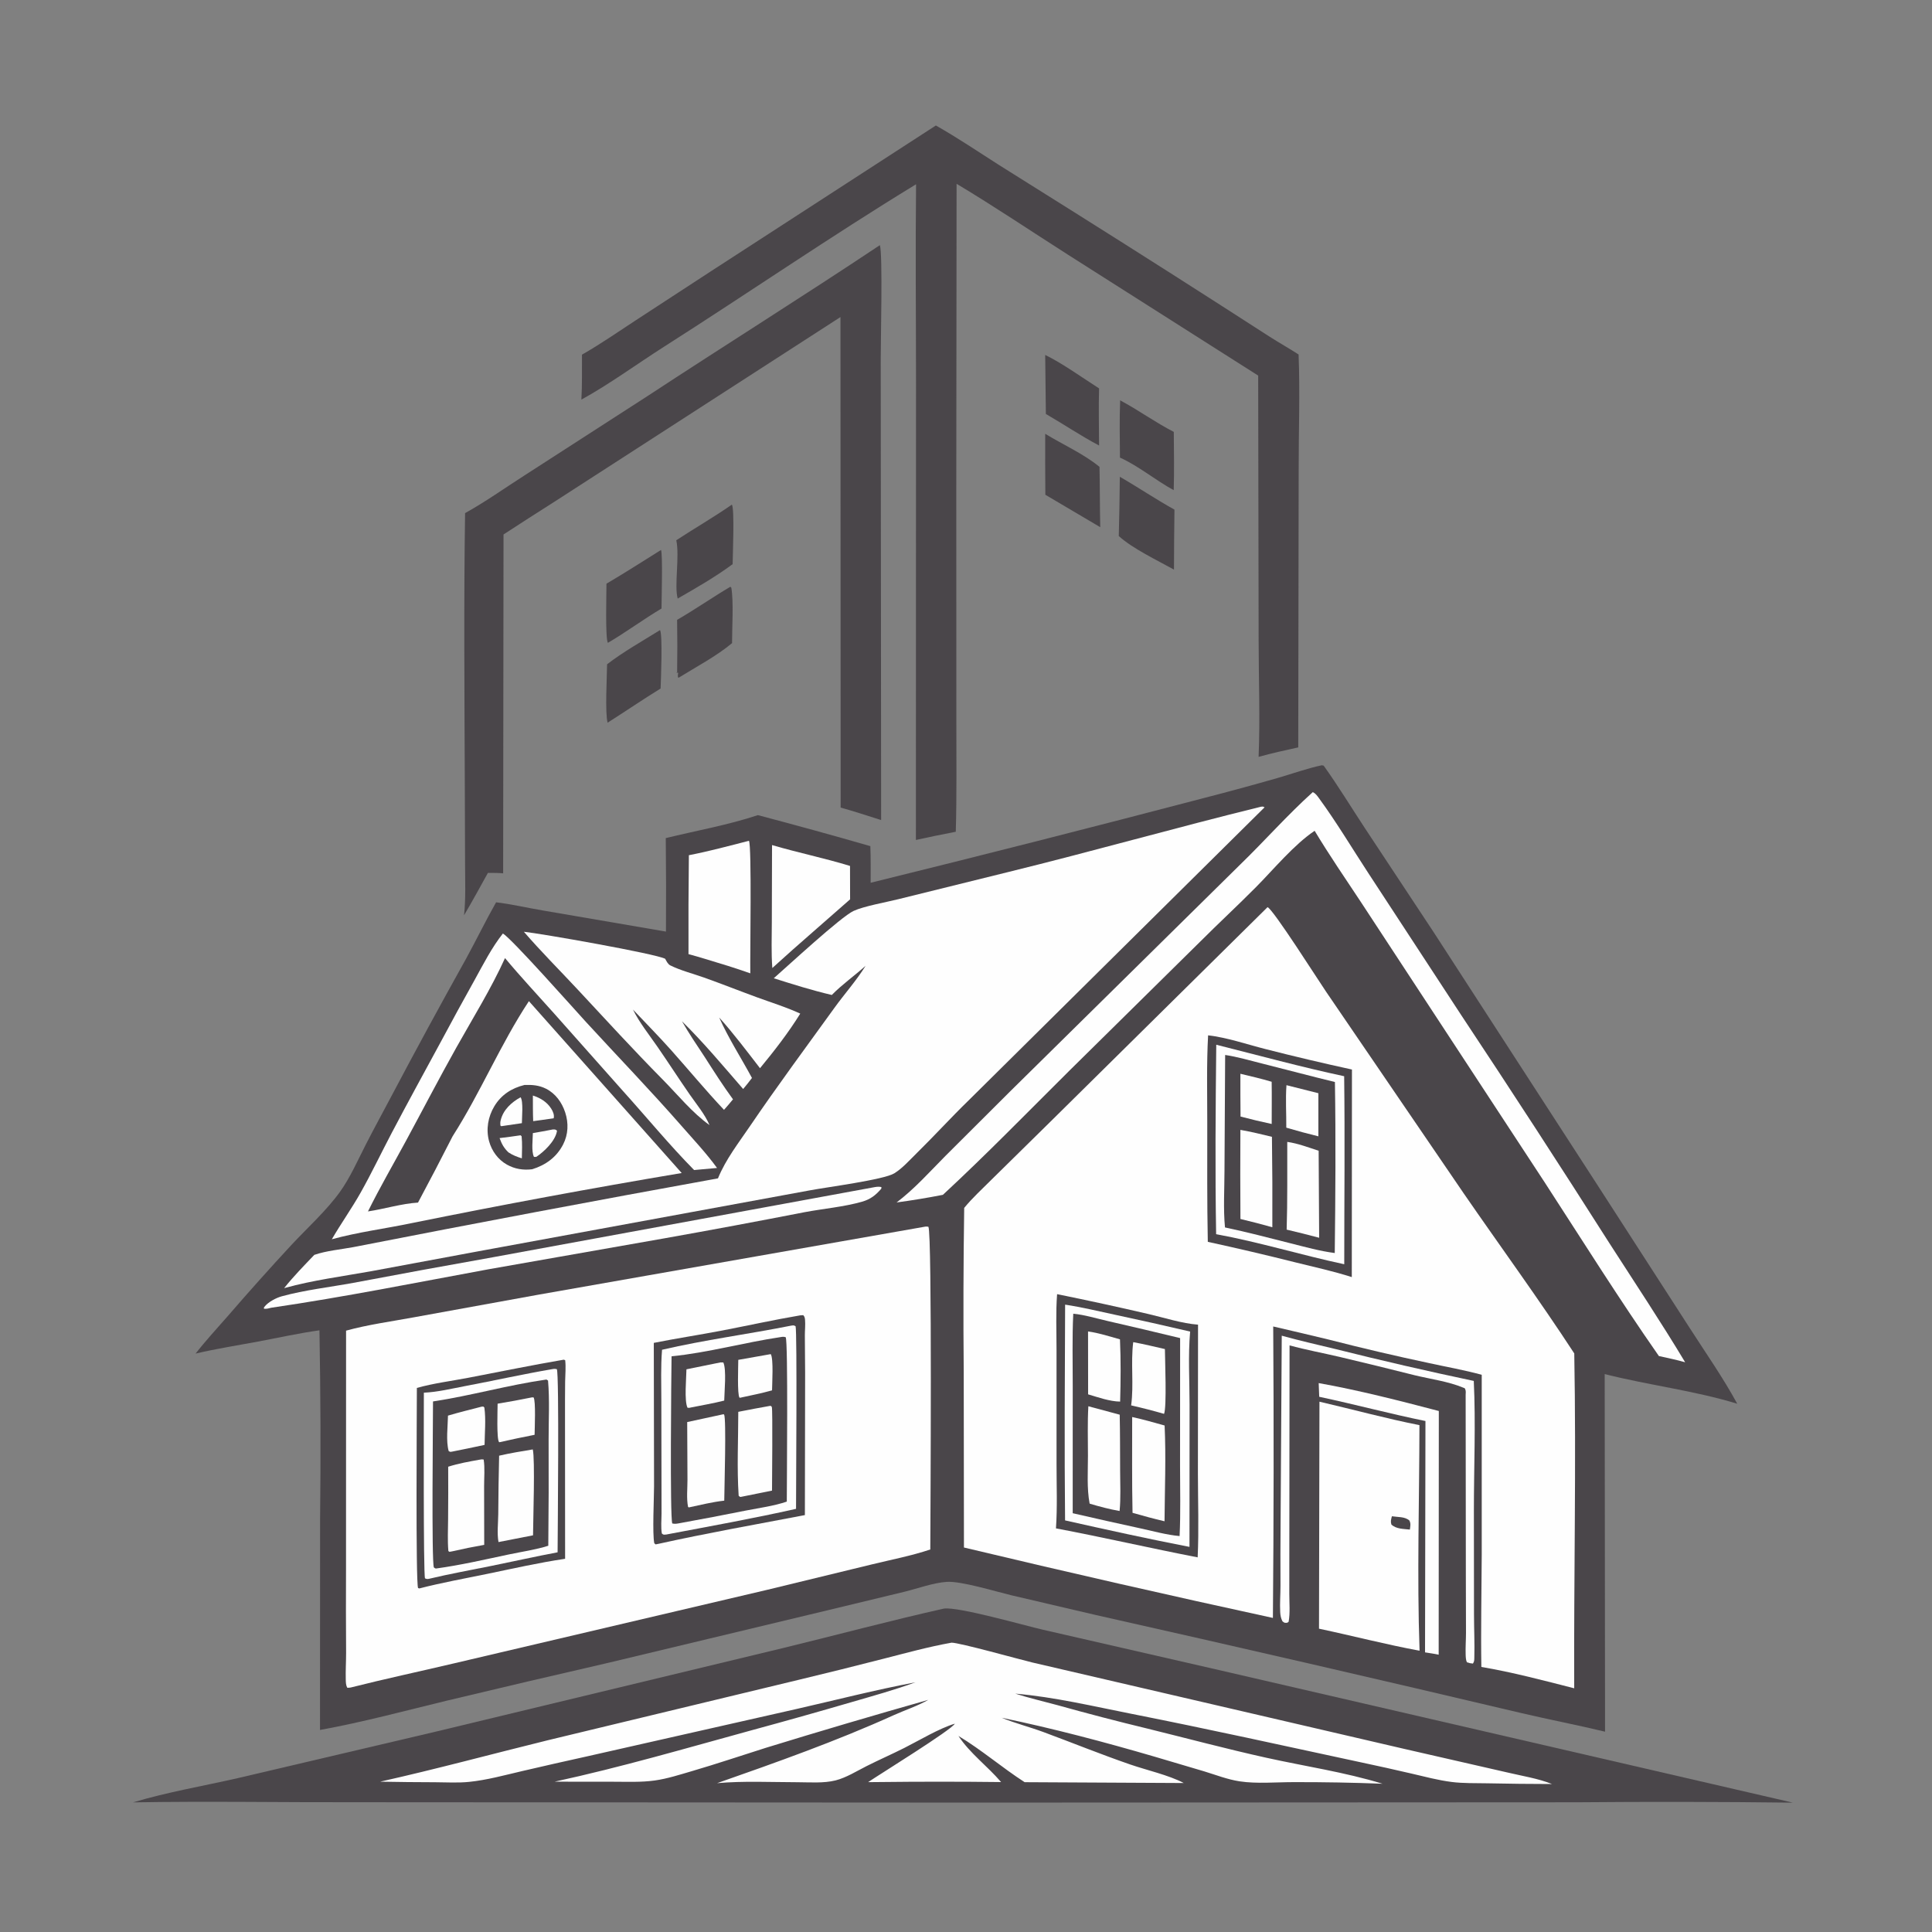 <?xml version="1.0" encoding="UTF-8" standalone="no"?>
<svg
   preserveAspectRatio="xMidYMid meet"
   version="1.1"
   style="display: block;"
   viewBox="0 0 2048 2048"
   width="1024"
   height="1024"
   id="svg60"
   sodipodi:docname="company2.svg"
   inkscape:version="1.4.2 (ebf0e940d0, 2025-05-08)"
   xmlns:inkscape="http://www.inkscape.org/namespaces/inkscape"
   xmlns:sodipodi="http://sodipodi.sourceforge.net/DTD/sodipodi-0.dtd"
   xmlns="http://www.w3.org/2000/svg"
   xmlns:svg="http://www.w3.org/2000/svg">
  <rect x="0" y="0" width="2048" height="2048" fill="#808080" stroke="none"/>
  <defs
     id="defs60" />
  <sodipodi:namedview
     id="namedview60"
     pagecolor="#ffffff"
     bordercolor="#000000"
     borderopacity="0.25"
     inkscape:showpageshadow="2"
     inkscape:pageopacity="0.0"
     inkscape:pagecheckerboard="0"
     inkscape:deskcolor="#d1d1d1"
     inkscape:zoom="0.53125"
     inkscape:cx="448.94118"
     inkscape:cy="544.94118"
     inkscape:window-width="1900"
     inkscape:window-height="1032"
     inkscape:window-x="0"
     inkscape:window-y="0"
     inkscape:window-maximized="1"
     inkscape:current-layer="svg60" />
  <path
     transform="translate(0,0)"
     fill="rgb(74,70,74)"
     d="M 1401.12 811.216 L 1403.14 811.595 C 1418.54 833.099 1432.29 855.798 1446.85 877.886 L 1519.57 987.908 L 1691.81 1253.79 L 1791.16 1407.75 C 1808.27 1434.37 1826.4 1460.19 1841.55 1488.02 C 1795.81 1474.03 1747.4 1468.35 1701.04 1456.57 L 1701.42 1835.66 C 1671.94 1828.54 1642.12 1822.85 1612.6 1815.91 C 1462.41 1780.41 1312.02 1745.75 1161.44 1711.94 L 1072.08 1691.06 C 1055.66 1687.14 1018.96 1675.85 1003.62 1676.85 C 989.319 1677.79 972.979 1683.83 958.951 1687.28 L 877.488 1706.92 L 644.759 1762.67 C 587.581 1775.77 530.47 1789.16 473.429 1802.83 C 428.898 1813.62 384.303 1825.66 339.215 1833.82 L 339.306 1609.79 C 340.068 1543.26 339.844 1476.72 338.635 1410.19 C 316.903 1413.21 295.163 1418.06 273.583 1422.11 C 251.527 1426.25 229.172 1429.7 207.333 1434.86 C 218.073 1421.05 229.991 1408.3 241.462 1395.11 C 263.582 1369.5 286.147 1344.27 309.148 1319.45 C 326.003 1301.4 346.007 1283.37 360.374 1263.41 C 371 1248.65 379.392 1229.71 387.674 1213.46 C 396.437 1196.27 405.765 1179.35 414.76 1162.28 C 440.607 1113.33 467.025 1064.69 494.007 1016.37 C 504.851 996.515 514.745 976.177 525.869 956.474 C 542.238 958.418 558.857 962.346 575.165 965.094 L 705.951 987.528 C 706.179 954.492 706.109 921.454 705.74 888.419 C 738.017 880.537 771.861 874.563 803.377 864.077 C 843.244 874.571 882.989 885.527 922.602 896.944 C 923.116 909.86 922.915 922.838 922.929 935.766 C 1040.95 906.7 1158.74 876.749 1276.31 845.917 C 1302.45 839.19 1328.49 832.109 1354.44 824.676 C 1369.93 820.19 1385.36 814.596 1401.12 811.216 z"
     id="path2" />
  <path
     transform="translate(0,0)"
     fill="rgb(254,254,254)"
     d="M 1343.64 961.643 C 1349.4 963.424 1398.77 1041.25 1405.67 1051.2 L 1551.6 1265.04 C 1590.6 1321.59 1631.25 1377.17 1668.79 1434.69 C 1670.95 1552.93 1668.23 1671.39 1668.73 1789.66 C 1636.33 1781.39 1603.26 1772.61 1570.3 1767.03 C 1569.67 1727.34 1570.53 1687.58 1570.7 1647.88 L 1570.69 1457.35 C 1552.48 1452.33 1533.47 1449.03 1515.01 1444.96 C 1479.43 1437.41 1444.02 1429.11 1408.79 1420.08 C 1389.11 1415.32 1369.39 1410.67 1349.66 1406.12 C 1350.34 1509.1 1350.23 1612.09 1349.33 1715.07 C 1239.91 1691.32 1130.73 1666.43 1021.82 1640.42 L 1021.59 1454.31 C 1021.06 1396.35 1021.23 1338.38 1022.09 1280.42 C 1030.71 1269.9 1041.18 1260.34 1050.79 1250.72 L 1113.2 1189.31 L 1343.64 961.643 z"
     id="path3" />
  <path
     transform="translate(0,0)"
     fill="rgb(74,70,74)"
     d="M 1120.57 1371.86 C 1152.88 1378.41 1185.1 1385.42 1217.21 1392.89 C 1234.18 1396.78 1252.8 1402.94 1269.97 1404.2 L 1269.83 1561.93 C 1269.87 1591.44 1270.95 1621.4 1269.57 1650.86 C 1219.39 1641.18 1169.54 1629.58 1119.36 1620.14 C 1120.92 1597.73 1119.97 1574.73 1119.98 1552.24 L 1119.96 1430.42 C 1119.96 1411.05 1119.1 1391.16 1120.57 1371.86 z"
     id="path4" />
  <path
     transform="translate(0,0)"
     fill="rgb(254,254,254)"
     d="M 1129.07 1382.97 C 1146.8 1385.68 1164.41 1389.89 1181.94 1393.68 C 1208.55 1399.37 1235.1 1405.32 1261.59 1411.52 C 1259.35 1436.76 1260.98 1463.48 1260.99 1488.86 L 1260.9 1639.75 C 1216.7 1631.21 1172.93 1621.55 1129.02 1611.68 C 1128.25 1535.48 1128.76 1459.18 1129.07 1382.97 z"
     id="path5" />
  <path
     transform="translate(0,0)"
     fill="rgb(74,70,74)"
     d="M 1137.71 1392.59 C 1149.59 1393.69 1162.59 1397.69 1174.3 1400.36 C 1199.9 1406.21 1225.46 1412.24 1250.98 1418.44 L 1250.9 1554.08 C 1250.87 1578.73 1251.63 1603.67 1250.41 1628.29 C 1236.65 1627.05 1222.53 1623.11 1209.05 1620.17 C 1185.03 1614.95 1161.05 1609.58 1137.11 1604.06 L 1137.14 1469.34 C 1137.18 1443.84 1136.45 1418.06 1137.71 1392.59 z"
     id="path6" />
  <path
     transform="translate(0,0)"
     fill="rgb(254,254,254)"
     d="M 1200.15 1502.1 C 1211.73 1504.61 1223.14 1507.91 1234.54 1511.09 C 1236.12 1544.68 1234.68 1578.94 1234.45 1612.6 C 1223.03 1609.99 1211.8 1606.84 1200.53 1603.65 C 1199.82 1569.83 1200.18 1535.93 1200.15 1502.1 z"
     id="path7" />
  <path
     transform="translate(0,0)"
     fill="rgb(254,254,254)"
     d="M 1153.7 1490.68 L 1186.94 1499.63 C 1187.38 1519.55 1187.27 1539.52 1187.38 1559.44 C 1187.46 1573.41 1188.15 1587.84 1186.82 1601.74 C 1176.15 1599.84 1165.41 1597.05 1155.05 1593.9 C 1151.97 1577.58 1153.28 1559.78 1153.27 1543.17 C 1153.25 1525.73 1152.72 1508.08 1153.7 1490.68 z"
     id="path8" />
  <path
     transform="translate(0,0)"
     fill="rgb(254,254,254)"
     d="M 1201.26 1422.74 C 1212.51 1424.77 1223.7 1427.56 1234.85 1430.06 C 1234.92 1441.32 1236.95 1491.38 1233.96 1498.75 C 1222.41 1495.42 1210.77 1492.43 1199.06 1489.76 C 1202.06 1467.67 1198.47 1444.96 1201.26 1422.74 z"
     id="path9" />
  <path
     transform="translate(0,0)"
     fill="rgb(254,254,254)"
     d="M 1153.37 1411.39 C 1164.71 1412.93 1176.19 1416.69 1187.22 1419.75 C 1188.2 1441.62 1188.01 1463.87 1187.39 1485.75 C 1176.34 1485.61 1164.08 1481.2 1153.45 1478.07 L 1153.37 1411.39 z"
     id="path10" />
  <path
     transform="translate(0,0)"
     fill="rgb(74,70,74)"
     d="M 1280.64 1097.49 C 1300.66 1099.78 1321.76 1107.06 1341.38 1112.04 C 1371.83 1119.82 1402.42 1127.05 1433.12 1133.74 L 1432.96 1353.77 C 1413.57 1347.59 1393.39 1343.14 1373.63 1338.28 C 1342.64 1330.49 1311.54 1323.2 1280.32 1316.4 C 1279.48 1274.22 1279.76 1231.95 1279.75 1189.76 C 1279.75 1159.16 1278.96 1128.03 1280.64 1097.49 z"
     id="path11" />
  <path
     transform="translate(0,0)"
     fill="rgb(254,254,254)"
     d="M 1289.29 1107.46 C 1334.36 1118.81 1379.42 1131.13 1424.87 1140.84 C 1425.73 1207.24 1424.97 1273.74 1424.96 1340.15 C 1379.5 1330.46 1334.91 1316.65 1289.15 1308.29 C 1288.01 1241.48 1288.57 1174.28 1289.29 1107.46 z"
     id="path12" />
  <path
     transform="translate(0,0)"
     fill="rgb(74,70,74)"
     d="M 1298.71 1118.31 C 1311.77 1120.27 1324.75 1124.12 1337.57 1127.32 C 1363.43 1133.77 1389.16 1140.72 1415.07 1146.98 C 1416.05 1207.31 1415.61 1267.92 1414.89 1328.26 C 1399.16 1326.23 1383.77 1321.92 1368.41 1318.05 C 1345.17 1312.19 1321.99 1306.07 1298.53 1301.13 C 1296.65 1281.5 1297.98 1260.39 1298.01 1240.64 L 1298.71 1118.31 z"
     id="path13" />
  <path
     transform="translate(0,0)"
     fill="rgb(254,254,254)"
     d="M 1314.87 1197.72 C 1326.15 1199.7 1337.19 1202.34 1348.31 1205.07 C 1348.74 1237.02 1348.88 1268.98 1348.73 1300.94 C 1337.52 1297.79 1326.25 1294.87 1314.92 1292.17 C 1314.7 1260.68 1314.68 1229.2 1314.87 1197.72 z"
     id="path14" />
  <path
     transform="translate(0,0)"
     fill="rgb(254,254,254)"
     d="M 1364.55 1210.46 C 1375.77 1212.02 1387.06 1216.36 1397.82 1219.84 L 1398.36 1312.08 C 1386.92 1309.03 1375.44 1306.15 1363.91 1303.45 C 1364.87 1272.5 1364.45 1241.43 1364.55 1210.46 z"
     id="path15" />
  <path
     transform="translate(0,0)"
     fill="rgb(254,254,254)"
     d="M 1363.71 1150.33 L 1397.53 1158.85 L 1397.53 1204.56 C 1386.12 1201.77 1374.78 1198.7 1363.52 1195.37 C 1363.64 1180.44 1362.6 1165.21 1363.71 1150.33 z"
     id="path16" />
  <path
     transform="translate(0,0)"
     fill="rgb(254,254,254)"
     d="M 1314.87 1138.24 C 1325.98 1140.87 1337.07 1143.46 1348.02 1146.72 C 1348.26 1161.62 1348.05 1176.56 1348.05 1191.47 C 1336.98 1189.11 1325.97 1186.48 1315.02 1183.59 C 1314.78 1168.48 1314.91 1153.35 1314.87 1138.24 z"
     id="path17" />
  <path
     transform="translate(0,0)"
     fill="rgb(254,254,254)"
     d="M 980.729 1300.29 C 981.832 1300.06 983.019 1300.31 984.137 1300.4 C 988.199 1307.36 986.263 1610.72 986.149 1642.52 C 966.153 1649.23 944.786 1653.32 924.293 1658.31 L 813.766 1685.15 L 481.002 1763.29 C 444.557 1771.89 407.949 1779.67 371.637 1788.86 C 370.326 1789.09 369.394 1789.11 368.084 1789.05 C 366.608 1786.21 366.604 1783.37 366.519 1780.25 C 366.262 1770.89 366.904 1761.48 366.883 1752.12 C 366.686 1722.64 366.657 1693.17 366.797 1663.69 L 366.853 1410.54 C 390.01 1404.15 415.093 1400.77 438.738 1396.4 L 571.972 1372.2 L 980.729 1300.29 z"
     id="path18" />
  <path
     transform="translate(0,0)"
     fill="rgb(74,70,74)"
     d="M 848.229 1394.33 L 851.467 1394.12 C 852.933 1395.6 853.21 1397.1 853.38 1399.14 C 853.828 1404.51 853.18 1410.11 853.173 1415.52 L 853.468 1455.64 L 853.215 1606.06 C 801.555 1615.9 749.574 1625.12 698.231 1636.48 L 694.94 1637.12 L 693.57 1635.89 C 691.438 1625.87 693.303 1588.28 693.322 1575.44 L 693.048 1423.51 C 716.992 1418.74 741.189 1415.08 765.175 1410.48 C 792.87 1405.16 820.425 1399.05 848.229 1394.33 z"
     id="path19" />
  <path
     transform="translate(0,0)"
     fill="rgb(254,254,254)"
     d="M 838.701 1405.22 C 841.099 1404.95 841.084 1404.63 843.35 1405.84 C 845.109 1410.72 843.801 1581.3 843.847 1599.44 C 798.316 1609.69 752.122 1617.96 706.276 1626.66 C 703.769 1626.76 703.56 1627.33 701.587 1625.58 C 700.427 1618.86 701.25 1611.2 701.265 1604.35 L 701.204 1567.32 L 701.046 1484.19 C 701.02 1466.49 700.355 1448.44 701.8 1430.8 C 746.857 1420.33 793.308 1414.26 838.701 1405.22 z"
     id="path20" />
  <path
     transform="translate(0,0)"
     fill="rgb(74,70,74)"
     d="M 827.556 1417.36 C 829.627 1417 830.836 1416.89 832.862 1417.49 C 835.541 1421.71 834.013 1572.81 834.031 1591.77 C 820.253 1596.45 804.903 1598.46 790.602 1601.26 C 767.36 1605.92 744.074 1610.37 720.747 1614.59 C 717.885 1615.11 715.526 1615.65 712.63 1614.94 C 710.054 1607.51 711.578 1458.78 711.879 1437.74 C 750.654 1433.88 788.981 1423.08 827.556 1417.36 z"
     id="path21" />
  <path
     transform="translate(0,0)"
     fill="rgb(254,254,254)"
     d="M 766.519 1499.21 L 767.568 1499.36 C 770.057 1503.8 767.862 1577.13 767.737 1590.75 C 755.226 1592.12 742.522 1595.31 730.205 1597.92 L 729.385 1597.42 C 727.573 1588.69 728.771 1577.65 728.748 1568.67 L 728.454 1507.46 L 766.519 1499.21 z"
     id="path22" />
  <path
     transform="translate(0,0)"
     fill="rgb(254,254,254)"
     d="M 816.117 1490.31 L 817.052 1490.31 C 817.422 1490.68 817.97 1490.94 818.162 1491.43 C 819.199 1494.06 818.354 1569.82 818.382 1580.09 L 785.229 1586.79 C 783.852 1586.62 784.662 1586.85 783.017 1585.56 C 781.062 1556.3 782.602 1525.95 782.609 1496.6 C 793.723 1494.29 804.956 1492.38 816.117 1490.31 z"
     id="path23" />
  <path
     transform="translate(0,0)"
     fill="rgb(254,254,254)"
     d="M 763.708 1444.21 L 766.735 1444.25 C 770.287 1451.53 767.837 1475.79 767.708 1484.68 C 756.059 1487.64 744.002 1489.65 732.208 1492.03 C 730.823 1492.47 730.208 1492.4 728.792 1492.27 C 725.206 1484.93 727.548 1460.79 727.661 1451.54 L 763.708 1444.21 z"
     id="path24" />
  <path
     transform="translate(0,0)"
     fill="rgb(254,254,254)"
     d="M 817.027 1435.42 C 820.136 1440.2 818.459 1466.9 818.402 1473.84 C 807.277 1476.98 795.829 1479.18 784.541 1481.67 L 783.91 1481.59 C 781.361 1478.1 782.605 1447.83 782.611 1441.5 L 817.027 1435.42 z"
     id="path25" />
  <path
     transform="translate(0,0)"
     fill="rgb(74,70,74)"
     d="M 597.588 1441.32 L 599.111 1441.85 C 599.995 1449.09 599.175 1457.01 599.065 1464.32 C 598.87 1477.17 598.948 1490.03 598.935 1502.88 L 599.038 1652.38 C 571.538 1656.44 544.137 1662.67 516.926 1668.29 C 492.769 1673.28 468.346 1677.65 444.461 1683.82 L 443.169 1683.37 C 440.555 1677.35 441.888 1495.72 441.898 1471.26 C 459.448 1466.31 478.656 1463.92 496.629 1460.46 C 530.247 1453.99 563.848 1447.12 597.588 1441.32 z"
     id="path26" />
  <path
     transform="translate(0,0)"
     fill="rgb(254,254,254)"
     d="M 585.513 1451.32 C 587.353 1450.98 588.463 1450.96 590.283 1451.4 C 592.879 1456.49 591.177 1624.96 591.08 1645.5 C 567.706 1649.91 544.43 1655.13 521.115 1659.87 C 498.94 1664.38 476.568 1668.37 454.564 1673.64 C 452.822 1673.93 452.126 1673.84 450.521 1673.11 C 448.67 1668.18 449.319 1495.26 449.304 1476.3 C 463.93 1475.68 479.058 1471.94 493.437 1469.23 C 524.149 1463.44 554.715 1456.59 585.513 1451.32 z"
     id="path27" />
  <path
     transform="translate(0,0)"
     fill="rgb(74,70,74)"
     d="M 579.102 1462.38 C 579.811 1462.53 580.359 1463.1 580.949 1463.52 C 582.719 1483.93 581.529 1505.25 581.559 1525.79 C 581.735 1563.37 581.622 1600.96 581.22 1638.55 C 567.988 1642.77 553.359 1644.83 539.712 1647.71 C 514.015 1653.13 488.282 1659.14 462.25 1662.69 C 460.885 1662.53 461.735 1662.74 459.897 1661.53 C 457.374 1654.61 459.015 1506.67 459.007 1485.59 C 499.239 1479.52 538.81 1468.14 579.102 1462.38 z"
     id="path28" />
  <path
     transform="translate(0,0)"
     fill="rgb(254,254,254)"
     d="M 508.512 1547.31 C 510.402 1546.92 510.913 1546.88 512.701 1547.17 C 514.132 1556.02 513.146 1566.48 513.17 1575.5 L 513.3 1637.61 C 501.893 1639.6 490.542 1641.9 479.259 1644.51 L 476.471 1645.01 L 475.293 1644.19 C 474.313 1633.03 474.93 1621.53 475.005 1610.33 C 475.166 1591.81 475.198 1573.29 475.101 1554.78 C 486.08 1551.3 497.201 1549.32 508.512 1547.31 z"
     id="path29" />
  <path
     transform="translate(0,0)"
     fill="rgb(254,254,254)"
     d="M 564.766 1536.45 C 567.294 1546.34 565.131 1612.05 565.04 1627.5 L 528.428 1634.66 C 526.756 1625.73 528.079 1614.23 528.175 1605.09 C 528.29 1584.42 528.597 1563.75 529.096 1543.09 C 540.822 1540.38 552.889 1538.39 564.766 1536.45 z"
     id="path30" />
  <path
     transform="translate(0,0)"
     fill="rgb(254,254,254)"
     d="M 563.845 1481.28 L 565.578 1481.3 C 568.136 1484.64 566.743 1514.55 566.7 1520.95 C 554.294 1523.36 541.928 1525.98 529.606 1528.79 L 529.052 1528.71 C 526.259 1525.56 527.487 1494.31 527.49 1487.97 C 539.649 1485.97 551.77 1483.74 563.845 1481.28 z"
     id="path31" />
  <path
     transform="translate(0,0)"
     fill="rgb(254,254,254)"
     d="M 510.643 1491.09 L 512.419 1491.05 L 513.446 1492.06 C 515.214 1504.61 513.81 1518.91 513.67 1531.65 C 502.247 1534.23 490.703 1536.42 479.23 1538.78 C 476.682 1539.09 477.882 1539.3 475.621 1538.2 C 472.625 1527.57 474.684 1511.88 474.883 1500.62 C 486.673 1497.09 498.732 1494.21 510.643 1491.09 z"
     id="path32" />
  <path
     transform="translate(0,0)"
     fill="rgb(254,254,254)"
     d="M 1336.72 855.161 C 1338.7 854.997 1338.63 854.757 1340.49 855.8 L 1026.96 1166.28 C 1007.91 1184.79 990.066 1204.44 971.105 1223.04 C 963.919 1230.09 956.568 1238.45 947.979 1243.78 C 937.002 1250.58 875.721 1258.56 858.821 1261.76 L 506.203 1326.58 L 392.845 1347.65 C 363.565 1352.87 330.964 1357.23 302.558 1365.12 L 301.179 1365.51 C 310.998 1353.09 322.278 1341.65 333.192 1330.21 C 345.927 1325.82 361.187 1324.49 374.5 1322.01 C 503.183 1296.8 632.044 1272.5 761.073 1249.12 C 769.358 1228.84 782.952 1211.5 795.188 1193.49 C 824.024 1151.06 854.591 1109.83 884.615 1068.24 C 895.276 1053.47 908.013 1039.24 917.545 1023.82 C 905.791 1034.36 892.829 1043.43 881.753 1054.71 C 861.294 1049.96 840.267 1043.34 820.23 1036.99 C 835.456 1023.61 891.458 971.796 904.823 965.622 C 915.784 960.559 939.38 956.404 951.999 953.246 L 1069.06 924.317 C 1158.54 902.343 1247.26 877.107 1336.72 855.161 z"
     id="path33" />
  <path
     transform="translate(0,0)"
     fill="rgb(254,254,254)"
     d="M 533.06 989.58 C 541.832 994.262 608.902 1069.97 621.211 1083.38 C 655.085 1120.27 689.768 1156.16 722.777 1193.88 C 735.381 1208.28 748.85 1222.59 760.092 1238.09 C 751.996 1238.89 743.893 1239.62 735.785 1240.29 C 709.532 1213.67 685.448 1184.3 660.379 1156.52 L 587.281 1074.21 C 569.918 1054.74 552.027 1035.66 535.338 1015.61 C 520.66 1048.01 501.261 1079.23 483.87 1110.25 C 465.389 1143.22 448.019 1176.73 430.031 1209.96 C 416.634 1234.71 402.549 1258.91 390.071 1284.16 C 407.625 1281.52 425.461 1275.92 443.106 1274.79 C 455.583 1251.47 467.82 1228.02 479.814 1204.44 C 509.272 1158.43 530.499 1106.9 560.664 1061.26 L 722.619 1243.45 C 626.996 1259.53 531.65 1277.23 436.621 1296.52 C 408.533 1302.4 379.398 1306.08 351.75 1313.69 C 361.502 1296.9 372.825 1281.05 382.367 1264.09 C 393.968 1243.47 404.194 1221.95 415.211 1201 C 432.427 1168.27 450.203 1135.89 467.817 1103.38 C 479.484 1081.57 491.349 1059.86 503.412 1038.26 C 512.596 1021.61 521.243 1004.56 533.06 989.58 z"
     id="path34" />
  <path
     transform="translate(0,0)"
     fill="rgb(74,70,74)"
     d="M 555.954 1150.12 C 564.088 1149.82 571.385 1150.35 578.827 1154.1 C 588.887 1159.18 595.669 1168.65 599.127 1179.2 C 602.839 1190.52 602.415 1202.51 596.934 1213.17 C 589.976 1226.71 578.407 1235.04 564.162 1239.45 C 554.77 1240.63 545.754 1239.25 537.411 1234.57 C 527.957 1229.28 521.292 1220.12 518.444 1209.74 C 514.999 1197.17 517.336 1183.83 523.985 1172.73 C 531.287 1160.54 542.383 1153.45 555.954 1150.12 z"
     id="path35" />
  <path
     transform="translate(0,0)"
     fill="rgb(254,254,254)"
     d="M 551.831 1163.14 C 554.931 1167.48 553.214 1184.78 553.219 1190.6 L 531.315 1193.82 L 530.446 1193.09 C 530.251 1191.15 530.251 1189.7 530.693 1187.77 C 533.286 1176.48 542.163 1168.48 551.831 1163.14 z"
     id="path36" />
  <path
     transform="translate(0,0)"
     fill="rgb(254,254,254)"
     d="M 585.861 1197.31 C 585.963 1197.29 586.064 1197.26 586.167 1197.26 C 588.375 1197.28 588.598 1197.11 590.417 1198.5 C 590.383 1198.84 590.38 1199.18 590.314 1199.51 C 588.295 1209.78 576.87 1220.74 568.593 1226.26 C 567.756 1226.5 566.893 1226.36 566.029 1226.33 C 563.104 1220.76 564.784 1207.41 564.853 1201.13 C 571.873 1199.96 578.876 1198.68 585.861 1197.31 z"
     id="path37" />
  <path
     transform="translate(0,0)"
     fill="rgb(254,254,254)"
     d="M 564.874 1161.31 C 572.683 1163.81 579.794 1168.06 584.279 1175.17 C 586.194 1178.21 587.819 1181.94 586.922 1185.45 L 565.196 1188.47 C 564.788 1179.45 564.949 1170.35 564.874 1161.31 z"
     id="path38" />
  <path
     transform="translate(0,0)"
     fill="rgb(254,254,254)"
     d="M 551.862 1203.45 L 552.932 1204.51 C 553.759 1212.22 553.295 1220.16 553.184 1227.9 C 547.835 1226.2 543.61 1224.63 538.886 1221.5 C 534.111 1216.86 531.836 1212.63 529.581 1206.43 C 537.024 1205.55 544.452 1204.56 551.862 1203.45 z"
     id="path39" />
  <path
     transform="translate(0,0)"
     fill="rgb(254,254,254)"
     d="M 1391.6 839.702 C 1394.48 840.908 1396.33 843.629 1398.14 846.094 C 1416.82 871.627 1433.17 899.068 1450.49 925.551 L 1548.88 1075.95 C 1602.07 1156.11 1654.48 1236.79 1706.11 1317.96 C 1733.06 1359.88 1760.65 1401.32 1786.33 1444.05 C 1777.17 1441.44 1767.79 1439.54 1758.49 1437.46 C 1716.42 1377.24 1677.3 1314.78 1637.3 1253.16 L 1442.51 956.04 C 1425.96 931.057 1409.03 906.364 1393.57 880.681 C 1371.61 895.396 1350.05 921.609 1331.21 940.577 C 1311.77 960.14 1291.5 978.916 1271.98 998.44 L 1133.61 1134.93 C 1089.19 1179.08 1045.45 1223.98 999.511 1266.57 C 983.234 1269.75 966.866 1272.45 950.427 1274.66 C 969.484 1260.21 985.326 1242.35 1002.09 1225.43 L 1070.8 1156.91 L 1314.73 916.411 C 1340.76 891.174 1364.61 863.989 1391.6 839.702 z"
     id="path40" />
  <path
     transform="translate(0,0)"
     fill="rgb(254,254,254)"
     d="M 1398.68 1485.85 C 1434.02 1494.05 1469.06 1503.66 1504.67 1510.7 C 1504.57 1590.25 1501.97 1670.35 1504.8 1749.83 C 1469.04 1743.24 1433.76 1734.01 1398.2 1726.47 L 1398.68 1485.85 z"
     id="path41" />
  <path
     transform="translate(0,0)"
     fill="rgb(74,70,74)"
     d="M 1475.46 1607.31 C 1481.56 1608.29 1489.08 1607.55 1493.97 1611.74 C 1495.72 1614.98 1494.97 1617.93 1494.52 1621.41 C 1487.82 1620.65 1480.04 1620.92 1474.92 1616.05 C 1473.88 1612.46 1474.61 1610.89 1475.46 1607.31 z"
     id="path42" />
  <path
     transform="translate(0,0)"
     fill="rgb(254,254,254)"
     d="M 555.322 987.701 C 572.924 989.461 694.984 1010.92 705.122 1016.36 C 706.455 1018.79 707.915 1022.03 710.502 1023.33 C 721.342 1028.76 734.856 1032.17 746.331 1036.26 C 765.211 1042.99 783.795 1050.37 802.606 1057.25 C 817.852 1062.83 833.565 1067.64 848.304 1074.47 C 835.918 1094.48 820.648 1114.19 805.633 1132.34 C 791.686 1114.3 777.606 1095.52 762.363 1078.58 C 772.221 1100.69 785.634 1121.39 797.115 1142.69 C 794.172 1146.72 790.938 1150.53 787.775 1154.39 C 766.872 1130.33 745.674 1104.89 722.92 1082.58 C 730.358 1095.59 738.793 1108.06 747.07 1120.55 C 756.755 1135.68 766.393 1150.83 777.002 1165.33 C 773.994 1169.16 770.672 1172.79 767.474 1176.47 C 748.184 1156.06 730.23 1134.27 711.534 1113.31 C 698.417 1098.6 684.53 1084.51 670.987 1070.19 C 677.743 1083.98 688.415 1097.24 697.139 1109.91 C 708.614 1126.56 719.588 1143.56 731.103 1160.18 C 738.258 1170.51 747.158 1181.11 752.119 1192.62 C 733.897 1179.7 718.181 1160.25 702.437 1144.32 C 671.62 1113.14 642.206 1080.97 612.329 1048.9 C 593.3 1028.48 573.602 1008.82 555.322 987.701 z"
     id="path43" />
  <path
     transform="translate(0,0)"
     fill="rgb(254,254,254)"
     d="M 927.585 1258.33 C 930.114 1257.96 931.774 1257.82 934.33 1258.33 L 934.238 1260.01 C 928.37 1266.88 922.741 1271.3 913.903 1273.83 C 894.442 1279.41 872.743 1281.2 852.774 1284.99 C 803.419 1294.62 753.984 1303.85 704.474 1312.65 L 518.115 1345.43 C 441.401 1359.56 364.79 1374.95 287.577 1386.25 C 284.958 1386.92 282.699 1387.57 279.959 1387.34 L 279.668 1386.28 C 279.887 1385.94 280.076 1385.58 280.323 1385.26 C 284.246 1380.18 292.672 1375.77 298.821 1374.09 C 323.257 1367.42 349.614 1364.45 374.604 1359.87 C 423.721 1350.57 472.891 1341.55 522.112 1332.81 L 927.585 1258.33 z"
     id="path44" />
  <path
     transform="translate(0,0)"
     fill="rgb(254,254,254)"
     d="M 793.906 891.28 C 797.009 896.186 794.992 1013.43 795.358 1031.78 C 779.462 1026.14 763.174 1021.17 747.013 1016.35 C 741.368 1014.52 735.55 1013.05 729.84 1011.42 C 729.695 976.464 729.827 941.507 730.236 906.552 C 751.63 902.417 772.802 896.685 793.906 891.28 z"
     id="path45" />
  <path
     transform="translate(0,0)"
     fill="rgb(254,254,254)"
     d="M 818.389 895.807 C 845.761 903.87 873.714 909.559 901.049 917.925 L 901.141 953.333 L 862.111 987.557 C 847.505 1000.26 833.031 1013.12 818.692 1026.13 C 817.474 1010.01 818.119 993.506 818.162 977.337 L 818.389 895.807 z"
     id="path46" />
  <path
     transform="translate(0,0)"
     fill="rgb(254,254,254)"
     d="M 1358.71 1415.88 C 1377.55 1421.21 1396.8 1425.41 1415.82 1430.08 C 1464.42 1442.26 1513.24 1453.51 1562.27 1463.84 C 1564.43 1508.74 1562.36 1556.17 1562.38 1601.39 L 1562.5 1711.21 C 1562.52 1726.52 1563.28 1742.15 1562.84 1757.43 C 1562.76 1760.2 1562.8 1761.11 1561.38 1763.46 C 1559.03 1763.28 1557.2 1762.89 1554.97 1762.1 C 1553.84 1759.61 1553.76 1756.69 1553.66 1753.99 C 1553.39 1746.37 1554 1738.61 1554.01 1730.97 L 1553.86 1671.11 L 1553.65 1478.75 C 1553.75 1476.66 1554.04 1474.48 1553.17 1472.52 C 1552.62 1471.27 1552.46 1471.55 1550.98 1470.93 C 1535.64 1464.48 1516.22 1461.82 1499.92 1457.89 C 1473.31 1451.18 1446.65 1444.67 1419.95 1438.35 C 1402.32 1434.22 1384.45 1430.93 1366.98 1426.17 L 1366.75 1631.61 L 1366.71 1689.63 C 1366.71 1699.23 1367.7 1709.76 1365.99 1719.18 L 1364.51 1720.19 C 1361.6 1720.35 1361.7 1720.44 1359.45 1718.63 C 1357.79 1715.36 1357.26 1712.5 1357.06 1708.84 C 1356.57 1699.63 1357.38 1690.29 1357.37 1681.06 C 1357.25 1658.63 1357.28 1636.19 1357.48 1613.76 L 1358.71 1415.88 z"
     id="path47" />
  <path
     transform="translate(0,0)"
     fill="rgb(254,254,254)"
     d="M 1397.87 1466.14 C 1439.29 1473.46 1484.41 1485 1525.21 1495.72 L 1525.06 1754.05 C 1520.3 1753.01 1515.4 1752.38 1510.6 1751.58 L 1511.04 1506.34 C 1473.34 1498.66 1436.09 1488.65 1398.43 1480.64 L 1397.87 1466.14 z"
     id="path48" />
  <path
     transform="translate(0,0)"
     fill="rgb(74,70,74)"
     d="M 1000.59 1705.17 C 1015.79 1702.97 1086.47 1723.23 1105.18 1727.49 L 1288.45 1769.48 L 1900.54 1910.89 C 1823.98 1909.95 1747.4 1909.82 1670.83 1910.5 L 1039.75 1910.83 L 378.977 1910.44 C 299.709 1910.65 220.302 1909.21 141.056 1910.59 C 177.388 1899.67 215.054 1893.35 251.99 1884.91 L 461.287 1835.77 L 829.837 1747.05 C 886.754 1733.2 943.44 1717.99 1000.59 1705.17 z"
     id="path49" />
  <path
     transform="translate(0,0)"
     fill="rgb(254,254,254)"
     d="M 1008.66 1741.3 C 1016.64 1741.12 1081.53 1759.26 1093.92 1762.21 L 1488.9 1853.97 L 1598.37 1879 C 1613.45 1882.59 1630.86 1885.31 1645.14 1891.14 C 1622.14 1891.1 1599.15 1890.85 1576.16 1890.37 C 1563.79 1890.13 1551.13 1890.51 1538.86 1888.96 C 1524.39 1887.14 1510.12 1883.28 1495.93 1879.99 C 1478.05 1875.83 1460.13 1871.84 1442.17 1868.04 C 1361.52 1850.67 1281.07 1832.87 1200.13 1816.87 C 1159.23 1808.79 1117.78 1798.9 1076.21 1795.32 C 1090.82 1799.98 1105.93 1803.47 1120.74 1807.48 C 1152.55 1816.37 1184.51 1824.7 1216.61 1832.45 C 1258.48 1842.77 1300.25 1853.95 1342.36 1863.28 C 1383.15 1872.33 1425.6 1878.56 1465.53 1890.84 C 1434.15 1889.62 1402.76 1889.05 1371.36 1889.13 C 1353.03 1889.12 1332.08 1891.05 1314.01 1888.28 C 1301.27 1886.33 1288.87 1881.49 1276.58 1877.73 L 1223.84 1862.12 C 1170.6 1846.56 1116.08 1832.16 1061.78 1820.89 C 1076.2 1826.81 1091.58 1830.68 1106.24 1836.11 C 1136.97 1847.5 1167.09 1859.73 1198.11 1870.44 C 1215.59 1876.47 1238.87 1881.65 1254.85 1890.08 L 1086.16 1889.19 C 1062.24 1873.77 1040.36 1854.81 1015.97 1840.17 C 1028.44 1858.93 1046.66 1872.06 1061.19 1889.06 C 1018.04 1888.55 974.894 1888.55 931.75 1889.05 L 920.236 1889.15 C 932.758 1880.66 1008.7 1833.76 1012.16 1827.17 C 995.293 1832.28 974.904 1844.67 958.632 1852.88 C 945.403 1859.55 931.832 1865.49 918.604 1872.15 C 908.174 1877.41 897.058 1884.43 885.677 1887.31 C 873.069 1890.5 858.118 1889.25 845.124 1889.23 C 817.011 1889.19 788.172 1887.74 760.16 1890.23 C 823.13 1868.14 886.295 1845.79 947.131 1818.27 C 959.168 1812.82 972.686 1808.44 984.055 1801.91 C 926.413 1818.23 868.957 1835.19 811.696 1852.8 C 785.557 1861.08 759.606 1869.81 733.282 1877.52 C 720.504 1881.26 707.414 1885.49 694.204 1887.37 C 679.942 1889.4 665.113 1888.73 650.725 1888.72 L 587.893 1888.65 C 658.411 1873.34 727.439 1853.16 796.978 1834.09 C 832.362 1824.49 867.654 1814.55 902.849 1804.28 C 925.507 1797.68 948.301 1791.41 970.478 1783.3 C 928.19 1791.26 886.251 1802.04 844.308 1811.61 L 623.033 1861.66 C 599.826 1866.77 576.651 1872.02 553.508 1877.42 C 535.002 1881.74 516.158 1886.95 497.234 1888.87 C 485.475 1890.06 473.319 1889.32 461.496 1889.25 C 441.99 1889.21 422.484 1889.01 402.98 1888.65 C 462.567 1875.3 521.55 1859.3 580.835 1844.7 L 846.462 1780.72 C 876.445 1773.53 906.37 1766.1 936.233 1758.43 C 960.235 1752.3 984.265 1745.65 1008.66 1741.3 z"
     id="path50" />
  <path
     transform="translate(0,0)"
     fill="rgb(74,70,74)"
     d="M 992.05 133.021 C 1014.93 145.943 1036.59 160.645 1058.73 174.743 L 1139.56 225.467 C 1208.53 268.825 1277.23 312.601 1345.67 356.792 C 1355.84 363.319 1366.4 369.187 1376.55 375.762 C 1378.18 415.372 1376.56 458.522 1376.65 498.441 L 1376.2 792.263 C 1362.15 795.404 1348.04 798.383 1334.17 802.301 C 1335.82 761.58 1334.25 720.26 1334.2 679.473 L 1333.72 398.134 L 1131.98 269.924 C 1092.73 244.895 1053.97 218.74 1014.02 194.836 L 1013.7 520.75 L 1013.78 764.293 C 1013.73 803.385 1014.28 842.619 1013.17 881.692 C 999.034 884.403 984.939 887.304 970.885 890.395 L 971.013 405.443 C 971.01 335.418 970.329 265.361 971.061 195.339 C 880.401 250.649 792.924 310.85 703.347 367.905 C 674.56 386.24 646.148 407.196 616.288 423.605 C 617.204 407.81 616.808 391.791 616.909 375.964 C 636.373 364.871 654.888 352.029 673.612 339.747 L 752.763 288.102 L 992.05 133.021 z"
     id="path51" />
  <path
     transform="translate(0,0)"
     fill="rgb(74,70,74)"
     d="M 932.715 259.859 C 935.855 269.661 933.534 362.615 933.601 380.914 L 934.034 869.304 C 919.775 864.768 905.541 860.072 891.122 856.066 L 890.924 336.092 L 588.369 531.447 C 570.092 543.037 551.887 554.739 533.755 566.554 L 533.354 925.751 C 527.975 925.282 522.611 925.31 517.216 925.29 C 508.891 940.355 500.645 955.402 491.907 970.238 C 493.831 952.38 493.034 933.813 492.997 915.845 L 492.703 829.905 C 492.369 734.653 491.555 639.157 493.007 543.917 C 514.692 531.939 535.264 517.176 556.161 503.857 L 686.096 420.041 C 768.031 366.238 851.173 314.225 932.715 259.859 z"
     id="path52" />
  <path
     transform="translate(0,0)"
     fill="rgb(74,70,74)"
     d="M 775.784 534.942 C 778.83 538.582 776.697 589.545 776.617 598.03 C 758.14 611.701 738.274 623.037 718.396 634.496 C 714.551 621.221 720.595 589.695 716.889 572.675 C 736.439 559.885 756.561 548.321 775.784 534.942 z"
     id="path53" />
  <path
     transform="translate(0,0)"
     fill="rgb(74,70,74)"
     d="M 1187.07 505.406 C 1206.6 516.639 1225.24 529.316 1244.98 540.212 C 1244.69 561.414 1244.52 582.617 1244.47 603.821 C 1226.38 593.712 1201.15 581.874 1185.96 568.263 C 1186.49 547.314 1186.87 526.361 1187.07 505.406 z"
     id="path54" />
  <path
     transform="translate(0,0)"
     fill="rgb(74,70,74)"
     d="M 1107.96 459.847 C 1126.78 471.365 1148.46 480.923 1165.51 494.887 C 1165.99 516.199 1165.8 537.524 1166.31 558.841 L 1108.11 524.456 C 1107.94 502.92 1107.89 481.383 1107.96 459.847 z"
     id="path55" />
  <path
     transform="translate(0,0)"
     fill="rgb(74,70,74)"
     d="M 700.681 582.991 C 702.661 586.849 701.248 636.116 701.233 645.048 C 681.912 656.569 663.844 670.003 644.44 681.42 C 641.476 677.933 642.892 627.816 642.884 618.716 C 662.428 607.277 681.467 594.972 700.681 582.991 z"
     id="path56" />
  <path
     transform="translate(0,0)"
     fill="rgb(74,70,74)"
     d="M 774.206 621.982 L 775.219 622.928 C 777.794 637.82 775.984 665.519 776.009 681.765 C 758.988 695.891 738.363 706.663 719.573 718.311 L 718.943 718.421 C 718.173 716.608 718.684 715.076 718.91 713.151 L 716.852 712.997 L 717.783 712.454 C 718.081 693.991 718.071 675.524 717.754 657.061 C 736.955 645.993 755.123 633.247 774.206 621.982 z"
     id="path57" />
  <path
     transform="translate(0,0)"
     fill="rgb(74,70,74)"
     d="M 699.644 667.925 C 702.543 672.116 700.62 721.438 700.249 729.869 C 681.337 741.534 662.877 754.149 644.102 766.076 C 641.239 756.302 643.397 716.875 643.539 704.158 C 660.507 691.066 681.328 679.335 699.644 667.925 z"
     id="path58" />
  <path
     transform="translate(0,0)"
     fill="rgb(74,70,74)"
     d="M 1187.41 424.372 C 1206.79 434.709 1224.66 447.774 1244.27 457.825 C 1244.42 478.405 1244.81 499.019 1244.19 519.592 C 1224.88 509.101 1207.1 494.048 1187.2 485.072 C 1187.11 464.874 1186.56 444.551 1187.41 424.372 z"
     id="path59" />
  <path
     transform="translate(0,0)"
     fill="rgb(74,70,74)"
     d="M 1107.95 376.272 C 1125.51 384.672 1148.23 400.984 1165.08 411.721 C 1164.44 431.83 1165.03 452.112 1165.07 472.24 C 1145.89 462.148 1127.48 449.682 1108.66 438.826 L 1107.95 376.272 z"
     id="path60" />
</svg>
